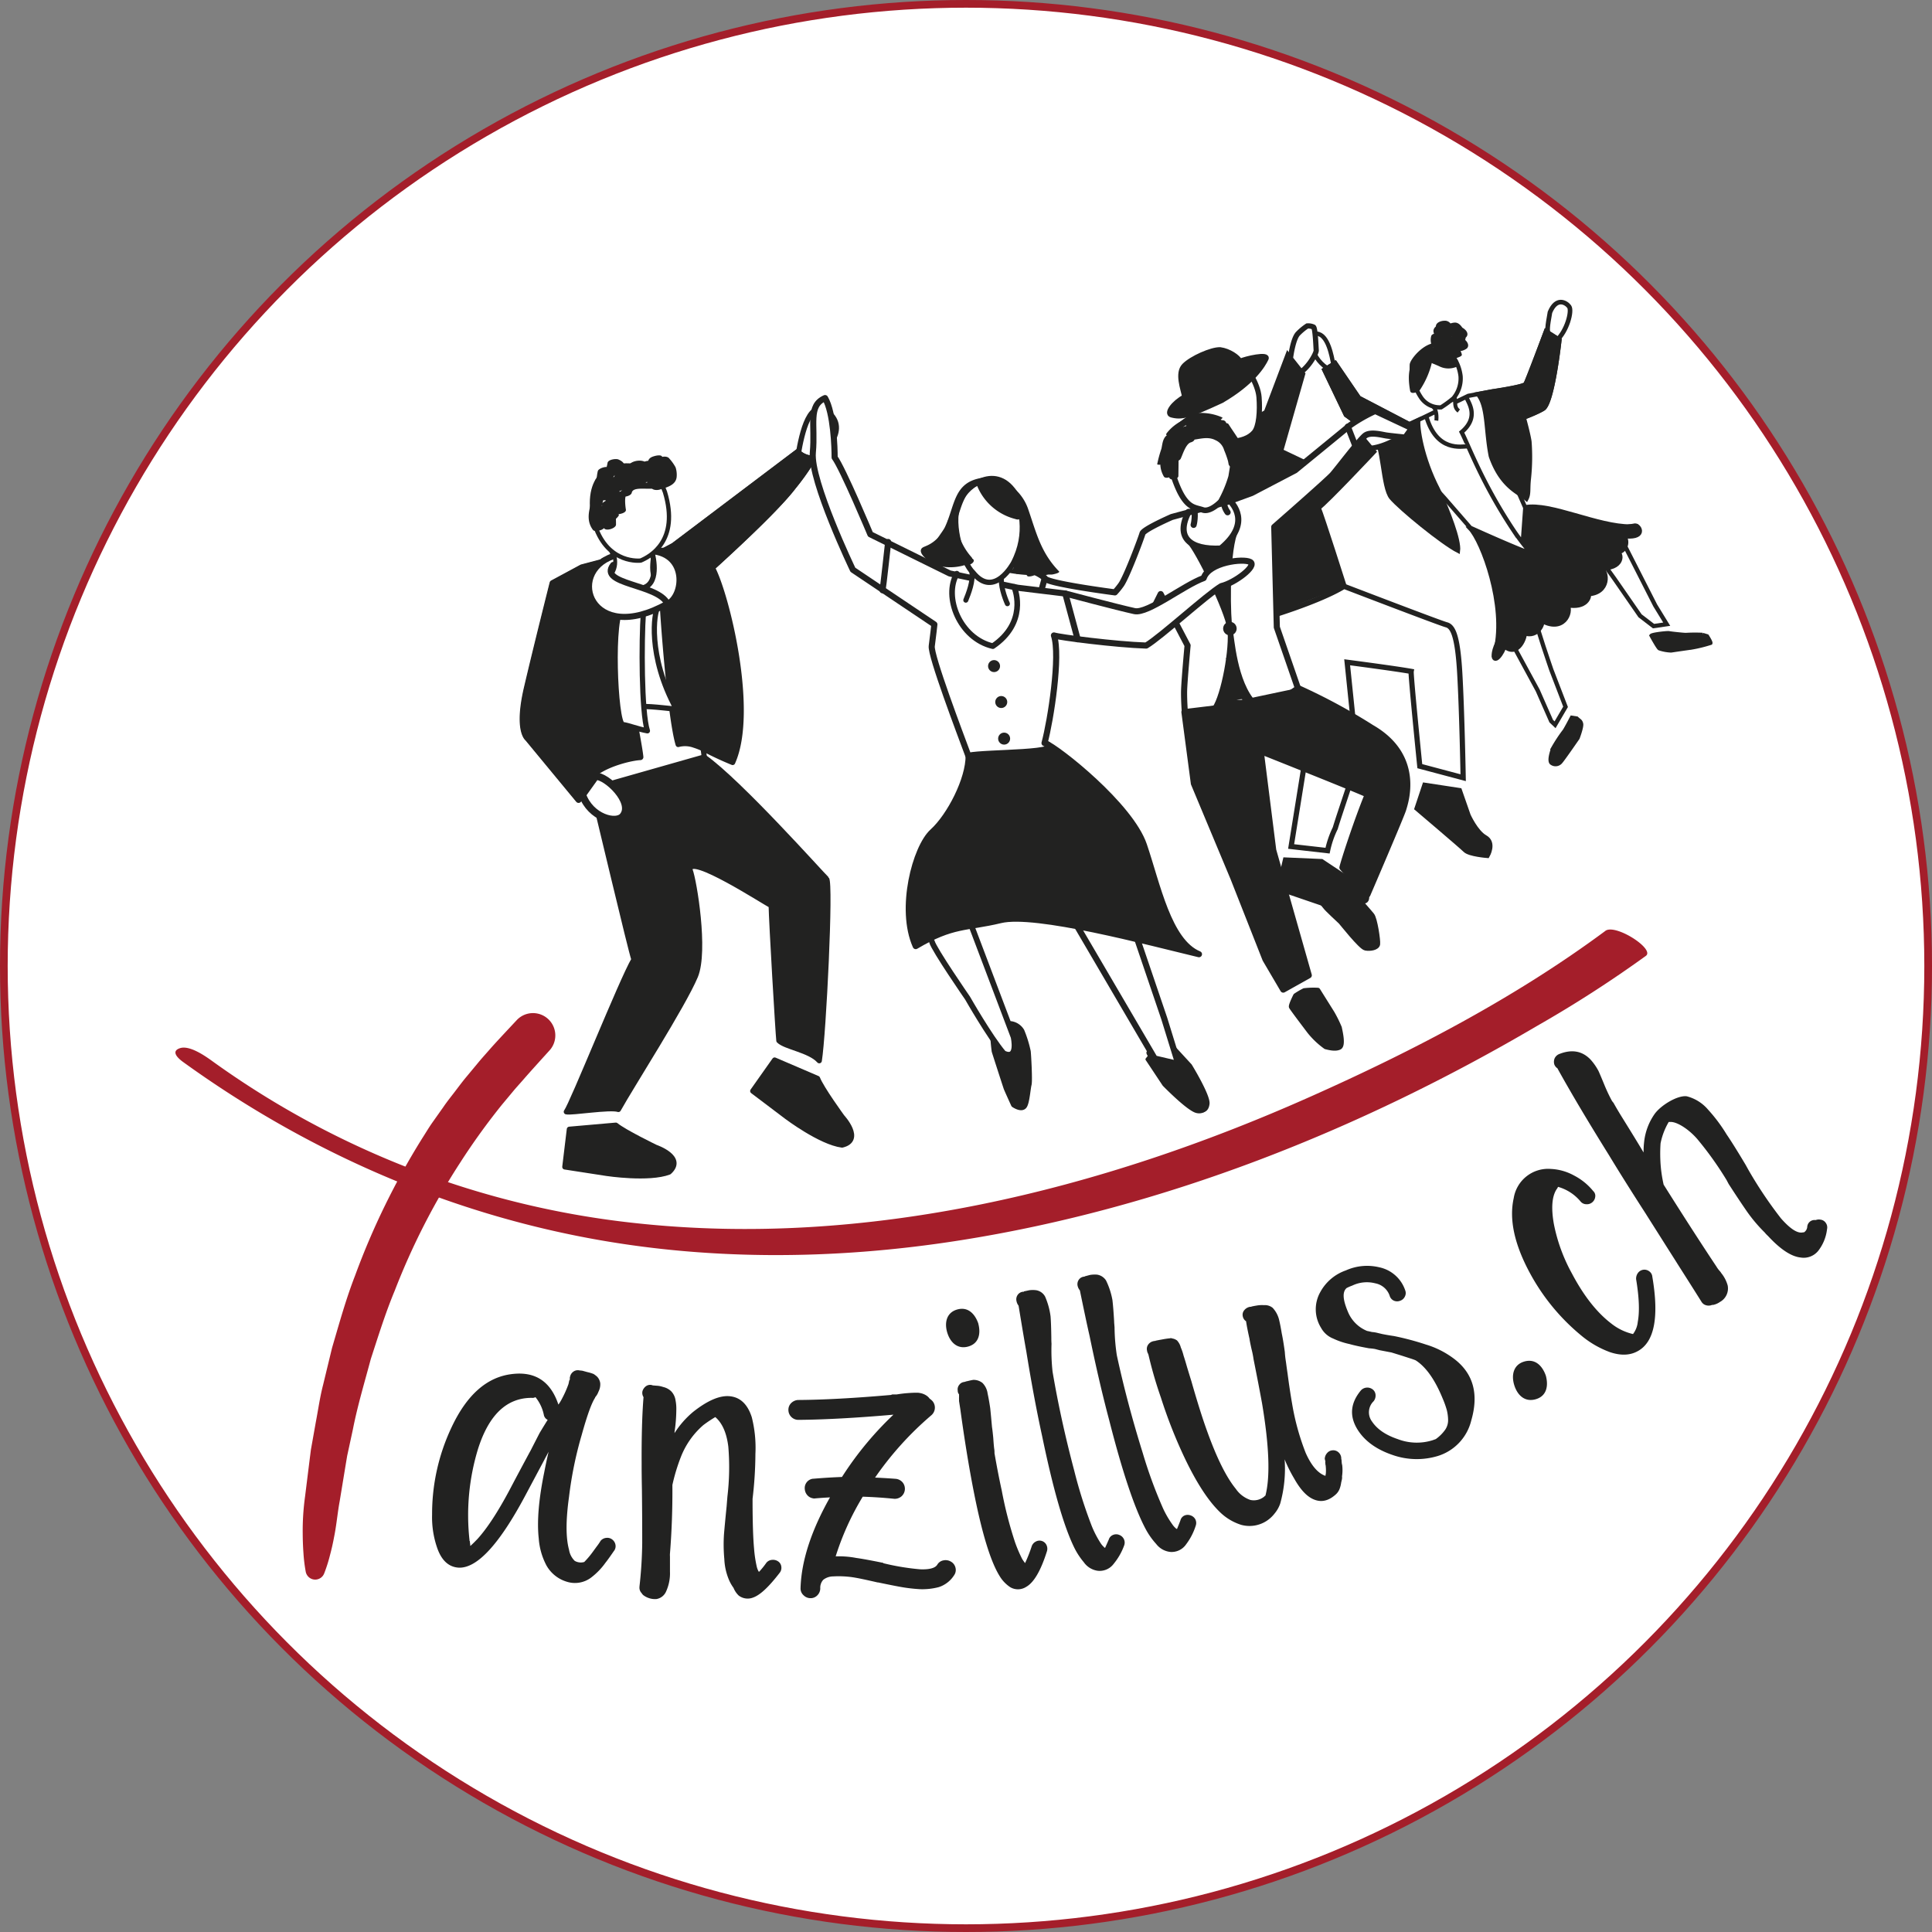 <svg id="Ebene_3" data-name="Ebene 3" xmlns="http://www.w3.org/2000/svg" viewBox="0 0 502.66 502.66"><rect x="0" y="0" width="502.66" height="502.66" fill="#808080" stroke="none"/><defs><style>.cls-1,.cls-10,.cls-13,.cls-17,.cls-18,.cls-2,.cls-23,.cls-24,.cls-26,.cls-28,.cls-31,.cls-32,.cls-33,.cls-6,.cls-8{fill:#fff;}.cls-2{stroke:#a41e2a;stroke-width:2px;}.cls-10,.cls-11,.cls-12,.cls-13,.cls-14,.cls-15,.cls-16,.cls-2,.cls-35,.cls-5,.cls-6,.cls-7,.cls-8,.cls-9{stroke-miterlimit:10;}.cls-3{fill:#a41e2a;}.cls-11,.cls-12,.cls-15,.cls-16,.cls-21,.cls-22,.cls-25,.cls-27,.cls-29,.cls-30,.cls-35,.cls-36,.cls-4,.cls-5,.cls-7,.cls-9{fill:#222221;}.cls-10,.cls-11,.cls-12,.cls-13,.cls-14,.cls-15,.cls-16,.cls-17,.cls-18,.cls-19,.cls-20,.cls-21,.cls-22,.cls-23,.cls-24,.cls-25,.cls-26,.cls-27,.cls-28,.cls-29,.cls-30,.cls-31,.cls-32,.cls-33,.cls-34,.cls-35,.cls-36,.cls-5,.cls-6,.cls-7,.cls-8,.cls-9{stroke:#222221;}.cls-5{stroke-width:0.89px;}.cls-6,.cls-9{stroke-width:1.11px;}.cls-13,.cls-14,.cls-20,.cls-22,.cls-23,.cls-24,.cls-25,.cls-7{stroke-width:1.36px;}.cls-8{stroke-width:1.2px;}.cls-10,.cls-11{stroke-width:1.02px;}.cls-12{stroke-width:0.91px;}.cls-14,.cls-19,.cls-20,.cls-34{fill:none;}.cls-15{stroke-width:1.22px;}.cls-16{stroke-width:1.26px;}.cls-17,.cls-18,.cls-19,.cls-20,.cls-21,.cls-24,.cls-25,.cls-29,.cls-30,.cls-31,.cls-32,.cls-33,.cls-34,.cls-36{stroke-linecap:round;}.cls-17,.cls-18,.cls-19,.cls-20,.cls-21,.cls-22,.cls-23,.cls-24,.cls-25,.cls-26,.cls-27,.cls-28,.cls-29,.cls-30,.cls-31,.cls-32,.cls-33,.cls-34,.cls-36{stroke-linejoin:round;}.cls-17,.cls-19,.cls-21,.cls-27{stroke-width:1.59px;}.cls-18{stroke-width:1.46px;}.cls-26{stroke-width:1.91px;}.cls-28{stroke-width:1.12px;}.cls-29{stroke-width:0.73px;}.cls-30{stroke-width:1.73px;}.cls-31,.cls-34{stroke-width:1.47px;}.cls-32{stroke-width:1.31px;}.cls-33{stroke-width:1.38px;}.cls-35{stroke-width:0.68px;}.cls-36{stroke-width:1.27px;}</style></defs><title>tanzillus-logo-rot</title><rect class="cls-1" x="375.59" y="109.32" width="17.47" height="21.63"/><rect class="cls-1" x="385.05" y="123.69" width="9.02" height="11.58"/><circle class="cls-2" cx="251.33" cy="251.33" r="250.33"/><path class="cls-3" d="M462,281.08c-23.46,17.4-50.17,31.31-76.77,43.15-54.66,24.36-115.49,39.43-175.56,32.9a230,230,0,0,1-110.34-42.3c-1.84-1.32-5.75-4-8.17-3.23s-.74,2.51.77,3.6c30.58,22.09,65.23,37.77,102.26,45.2C227,367,261,366.82,294,361.62c53.06-8.35,104.11-28.71,150.29-55.85a313.12,313.12,0,0,0,28.23-18.18c2.41-1.78-7.95-8.43-10.55-6.5Z" transform="translate(-44.3 -38.9)"/><path class="cls-3" d="M187.4,312.05c-2.21,2.45-4.35,4.79-6.42,7.14-1,1.18-2.09,2.34-3.09,3.53l-3,3.6A173.72,173.72,0,0,0,164,341.43a181.1,181.1,0,0,0-17,33.27c-2.41,5.78-4.27,11.79-6.22,17.76-1.62,6.07-3.44,12.1-4.66,18.3l-1,4.63-.5,2.31-.39,2.34-1.54,9.37c-.58,3.11-.83,6.27-1.47,9.4-.29,1.57-.64,3.13-1.06,4.69a40.34,40.34,0,0,1-1.48,4.68l-.05.12a2.5,2.5,0,0,1-3.24,1.4,2.54,2.54,0,0,1-1.54-1.84,40.79,40.79,0,0,1-.6-4.92c-.12-1.64-.18-3.28-.19-4.92a65.16,65.16,0,0,1,.61-9.77l1.21-9.73.31-2.44.43-2.41.86-4.84c.62-3.22,1.06-6.47,1.89-9.65l2.32-9.59c1.86-6.31,3.6-12.67,6-18.83a192.92,192.92,0,0,1,17.43-35.65c.9-1.39,1.74-2.83,2.7-4.19l2.88-4.07c.94-1.38,2-2.69,3-4s2-2.66,3.07-3.93l3.18-3.83c1.07-1.27,2.18-2.48,3.26-3.73,2.21-2.45,4.45-4.81,6.59-7.11h0a5.81,5.81,0,0,1,8.57,7.84Z" transform="translate(-44.3 -38.9)"/><path class="cls-4" d="M192.62,397.08a2.12,2.12,0,0,1,.91-1.35,2,2,0,0,1,1.6-.27h.1l.59.07,1.27.35a10.47,10.47,0,0,1,1.65.5,7.14,7.14,0,0,1,.93.71,3.06,3.06,0,0,1,.8,1.71A4.15,4.15,0,0,1,200,401a4.25,4.25,0,0,1-.76,1.32.65.65,0,0,0-.14.29q-1.35,2.06-3.44,9.57a98.64,98.64,0,0,0-3.31,16.13c-.85,6.08-.86,10.67,0,13.8a5.17,5.17,0,0,0,1.48,2.89,3.16,3.16,0,0,0,2.48.29,22.46,22.46,0,0,0,2.1-2.47l1.08-1.48a17.3,17.3,0,0,0,1.1-1.59,2.19,2.19,0,0,1,1.45-.73,2.08,2.08,0,0,1,1.56.43,2.21,2.21,0,0,1,.84,1.41,2,2,0,0,1-.44,1.61l-1,1.44q-.9,1.26-1.14,1.53a17.79,17.79,0,0,1-3.89,4,7,7,0,0,1-6.16,1,9.06,9.06,0,0,1-5.34-4.25,17.69,17.69,0,0,1-2-7q-.74-6.63,1.43-17.26c.33-1.7.7-3.47,1.13-5.31-.18.32-.35.67-.53,1-.08.13-.3.54-.65,1.23l-5,9.38q-10,18.68-17.09,18.54c-2.55-.1-4.42-1.7-5.59-4.79a24.22,24.22,0,0,1-1.45-9,52.65,52.65,0,0,1,5-22.59q6-12.89,15.86-14,9-1.07,12,7.95a10.29,10.29,0,0,0,.87-1.41,28,28,0,0,0,1.78-4,2.68,2.68,0,0,1,.11-.49c0-.19.09-.36.11-.49l.11-.09v-.3A.93.93,0,0,1,192.62,397.08Zm-9.93,5.51q-9.85-.06-14.07,13.45a59,59,0,0,0-2.17,23.52v.2l.09.11a7.35,7.35,0,0,0,.1.82v.1a.42.42,0,0,0,.06.31q.8-.72,1.83-1.8,3.81-4.19,8.48-13,1.69-3.23,5.05-9.48c.25-.43.47-.85.65-1.23l1.95-3.8q.89-1.5,2.13-3.48a1.79,1.79,0,0,1-1-1.32,10.67,10.67,0,0,0-2.18-4.59A1.48,1.48,0,0,1,182.69,402.59Z" transform="translate(-44.3 -38.9)"/><path class="cls-4" d="M214.15,399.35l1,.08a6,6,0,0,1,1.68.33,4.44,4.44,0,0,1,2.11,1.13,4.27,4.27,0,0,1,1.12,2.35,11.24,11.24,0,0,1,.2,2.52,40.05,40.05,0,0,1-.46,5.69v.3a23.74,23.74,0,0,1,4.86-5.53q5.67-4.47,9.56-4.05c2.72.29,4.61,2.12,5.68,5.47a32.41,32.41,0,0,1,.94,9.51,101.49,101.49,0,0,1-.74,11.69v.4c0,5.68.14,9.88.39,12.57a32.06,32.06,0,0,0,.72,4.78,4.77,4.77,0,0,0,.51,1.24h.09a21.56,21.56,0,0,0,1.9-2.36,2.11,2.11,0,0,1,1.46-.73,2.36,2.36,0,0,1,1.63.43,1.91,1.91,0,0,1,.79,1.42,2.07,2.07,0,0,1-.48,1.57c-2.77,3.59-5,5.71-6.84,6.37a3.84,3.84,0,0,1-3.77-.5,5.58,5.58,0,0,1-1.35-2,10.41,10.41,0,0,1-1.06-1.79,15.54,15.54,0,0,1-1.34-5.73,40.67,40.67,0,0,1-.08-6.53c.13-1.53.35-3.92.68-7.17.09-1.13.16-2,.21-2.59a64.22,64.22,0,0,0,.23-12.93q-.66-5.37-3.39-7.7a35.13,35.13,0,0,0-3.08,2.06,21,21,0,0,0-5.89,8.36,48.41,48.41,0,0,0-2.19,7.25q.07,9.14-.63,17.81a5.47,5.47,0,0,0,0,.81q0,.4,0,.81l0,.7v2.41a11.36,11.36,0,0,1-1,5.14,3.31,3.31,0,0,1-2.57,2,5.06,5.06,0,0,1-3.34-1,1.8,1.8,0,0,1-.45-.54,2,2,0,0,1-.57-1.65v-.1a112.17,112.17,0,0,0,.71-11.29c0-2.6,0-7.26-.08-14q-.08-4.12-.07-6.63-.06-10.55.49-17.33a2.06,2.06,0,0,1-.28-1.53,2.47,2.47,0,0,1,1-1.37A1.85,1.85,0,0,1,214.15,399.35Z" transform="translate(-44.3 -38.9)"/><path class="cls-5" d="M251.89,403.59q9.93-.06,24.33-1.32l.29-.12.64,0h.45c.84-.14,1.63-.24,2.36-.31,1.18-.1,2.13-.15,2.87-.14a4.5,4.5,0,0,1,1.36.22,3.78,3.78,0,0,1,1,.51,2.55,2.55,0,0,1,.66.69,3.49,3.49,0,0,1,.75.63,2.18,2.18,0,0,1-.24,3,84.27,84.27,0,0,0-15.21,17c2.12.08,4.19.2,6.19.35a2.24,2.24,0,0,1,1.46.77,2.18,2.18,0,0,1-.24,3,2.24,2.24,0,0,1-1.54.54c-2.81-.29-5.64-.47-8.5-.56a71,71,0,0,0-7.41,16.45,23.75,23.75,0,0,1,5.89.38c1.48.2,3.7.61,6.67,1.21,0,.06,0,.09.1.09a62.83,62.83,0,0,0,9.92,1.66c2.6.1,4.21-.37,4.85-1.42a1.88,1.88,0,0,1,1.31-.91,2.21,2.21,0,0,1,1.61.26,2,2,0,0,1,1,1.31,1.91,1.91,0,0,1-.3,1.62,7,7,0,0,1-3.73,2.9,16.32,16.32,0,0,1-4.82.52,41.72,41.72,0,0,1-5.23-.64q-1.81-.33-5.56-1.11h-.13c-2.91-.67-5-1.12-6.37-1.33a26,26,0,0,0-5.29-.24,4.65,4.65,0,0,0-2.84,1,3.5,3.5,0,0,0-.92,2.6,2.15,2.15,0,0,1-.58,1.4,2,2,0,0,1-1.33.66h-.3a2.1,2.1,0,0,1-1.37-.62,1.92,1.92,0,0,1-.66-1.33V452q.36-10.75,8-24c-1.58.07-3.13.17-4.64.3a2,2,0,0,1-1.54-.51,2.21,2.21,0,0,1-.72-1.48,2,2,0,0,1,1.73-2.24H256c2.5-.21,5-.37,7.61-.46A85.75,85.75,0,0,1,278,406.41c0-.07,0-.11.09-.11l-1.47.23q-14.49,1.26-24.62,1.34a2.14,2.14,0,0,1-2.13-2.1,2,2,0,0,1,.57-1.49A2.33,2.33,0,0,1,251.89,403.59Z" transform="translate(-44.3 -38.9)"/><path class="cls-4" d="M295.14,398.46a5.16,5.16,0,0,0,.67-.2h.09c.64-.16,1.18-.28,1.63-.35a3.69,3.69,0,0,1,2.41.82,4.86,4.86,0,0,1,1.32,2.77c.2.9.43,2.15.67,3.76.13,1.24.28,2.87.46,4.89q.14.87.33,2.82.16,2.36.27,3a5.59,5.59,0,0,1,.05,1q.9,5.22,1.89,9.72a103.89,103.89,0,0,0,3.45,13.44,35.83,35.83,0,0,0,1.86,4.37,13.15,13.15,0,0,0,.76,1.08,37.44,37.44,0,0,0,1.71-4.33,2.13,2.13,0,0,1,1.05-1.25,2,2,0,0,1,2.82.9,2.24,2.24,0,0,1,.1,1.63q-2.4,7.59-5.42,9.25a3.93,3.93,0,0,1-4.15.05,9.06,9.06,0,0,1-2.72-2.86q-3.56-5.7-6.79-22.24-1.83-9.33-3.46-21.27c-.07-.45-.15-.94-.23-1.46l-.09-.57v-.59a2.54,2.54,0,0,1,0-.39,2.54,2.54,0,0,0,0-.39v-.39a1.36,1.36,0,0,1-.34-.94,1.89,1.89,0,0,1,.41-1.55A1.83,1.83,0,0,1,295.14,398.46Z" transform="translate(-44.3 -38.9)"/><path class="cls-4" d="M308.76,377.38a2,2,0,0,1,.32-1.59,1.91,1.91,0,0,1,1.39-.81h.19l.08-.12h.09l1.26-.27a7,7,0,0,1,1.83,0,3.25,3.25,0,0,1,2.28,1.63,18.85,18.85,0,0,1,1.43,5.16c.11,1.4.17,3.24.2,5.53,0,.4,0,.94.05,1.61a51.45,51.45,0,0,0,.27,7.24q2.1,12.42,5.63,25.73a120.81,120.81,0,0,0,4.59,14.5,26.63,26.63,0,0,0,2.27,4.37,4.75,4.75,0,0,0,.84,1l.14.17a.32.32,0,0,0,.21.06c.27-.6.59-1.31.95-2.14a1.89,1.89,0,0,1,1.11-1.2,2.07,2.07,0,0,1,1.62,0,2.16,2.16,0,0,1,1.2,1.1,2.08,2.08,0,0,1,.06,1.66,16.13,16.13,0,0,1-2.71,4.75,4.55,4.55,0,0,1-4.16,1.82,5.34,5.34,0,0,1-3.63-2.24,18.72,18.72,0,0,1-2.62-4.09q-4-8.36-8.19-28.61-2.16-9.87-4.15-22.2-.54-2.93-2-11.83A2.8,2.8,0,0,1,308.76,377.38Z" transform="translate(-44.3 -38.9)"/><path class="cls-4" d="M324.69,373.53a2,2,0,0,1,.24-1.6,1.88,1.88,0,0,1,1.36-.87h.19l.07-.12h.1l1.24-.33a7.47,7.47,0,0,1,1.83-.08,3.34,3.34,0,0,1,2.35,1.53,19.46,19.46,0,0,1,1.66,5.09c.16,1.39.31,3.24.44,5.52,0,.4.07.94.11,1.61a51.31,51.31,0,0,0,.59,7.22q2.65,12.3,6.75,25.45a119.15,119.15,0,0,0,5.23,14.29,25.07,25.07,0,0,0,2.46,4.26,4.93,4.93,0,0,0,.88,1l.15.16a.31.31,0,0,0,.21,0c.25-.61.54-1.33.86-2.17a1.9,1.9,0,0,1,1-1.26,2.12,2.12,0,0,1,1.62-.07,2.15,2.15,0,0,1,1.25,1,2.09,2.09,0,0,1,.13,1.66,15.91,15.91,0,0,1-2.5,4.86,4.57,4.57,0,0,1-4.07,2,5.33,5.33,0,0,1-3.73-2.08,19.17,19.17,0,0,1-2.8-4q-4.32-8.17-9.43-28.23-2.6-9.75-5.12-22-.68-2.9-2.5-11.73A2.84,2.84,0,0,1,324.69,373.53Z" transform="translate(-44.3 -38.9)"/><path class="cls-4" d="M367.63,381.31a1.79,1.79,0,0,1,.42-1.55,2.46,2.46,0,0,1,1.43-.85.41.41,0,0,1,.22,0l.19-.06.19-.06c.52-.11,1-.19,1.37-.25a8,8,0,0,1,1.76-.07,3.14,3.14,0,0,1,2.22.71,7,7,0,0,1,1.61,2.9c.23.9.48,2.14.74,3.73.25,1.17.52,2.78.8,4.85a24.45,24.45,0,0,0,.29,2.56c.21,1.57.35,2.55.42,3,.4,3.06.8,5.68,1.18,7.85A63.35,63.35,0,0,0,384,416.89c1.48,3.34,3.2,5.33,5.16,6a.91.91,0,0,1,.07-.43,9.55,9.55,0,0,0,0-2,2.35,2.35,0,0,0-.1-.59v-.28a.36.36,0,0,1,0-.32,3.38,3.38,0,0,0-.16-.78,2.34,2.34,0,0,1,.59-1.51,2,2,0,0,1,1.42-.74,2,2,0,0,1,1.52.48,2.16,2.16,0,0,1,.76,1.47,1.62,1.62,0,0,0,.12.69c-.06,0-.06.13,0,.32v.22a3.89,3.89,0,0,0,.13.68,11.13,11.13,0,0,1-.05,2.94,1.57,1.57,0,0,1,0,.53v.1c-.08.38-.15.68-.21.91a7.46,7.46,0,0,1-.34,1.47,3.8,3.8,0,0,1-1.18,1.76q-3.06,2.7-6.29.87-2.32-1.31-4.47-5.18a35.62,35.62,0,0,1-2.44-4.91,33.89,33.89,0,0,1-1.14,11.47,8.11,8.11,0,0,1-1.43,2.57,8.57,8.57,0,0,1-2.16,2,8.18,8.18,0,0,1-6.57,1,13.89,13.89,0,0,1-5.65-3.43q-4.37-4.27-8.84-13.52a125.81,125.81,0,0,1-6.39-16.13,107.52,107.52,0,0,1-3.24-11.14l-.09-.28a2.1,2.1,0,0,1-.29-.84,1.91,1.91,0,0,1,.31-1.57,2.21,2.21,0,0,1,1.38-.88l.18-.06a.28.28,0,0,0,.22,0l.19-.07c.59-.12,1.08-.22,1.47-.28a19.93,19.93,0,0,1,2.19-.33.77.77,0,0,1,.52,0,2.46,2.46,0,0,0,.45.11,3.27,3.27,0,0,1,.88.43,4.2,4.2,0,0,1,1,1.84,13.72,13.72,0,0,1,.73,2.16c.23.69.53,1.67.89,2.94l.55,1.8c.31,1,.49,1.61.56,1.8q2.22,7.81,4,12.76,3.82,10.72,7.57,15.31a7.56,7.56,0,0,0,3.8,2.9,4.26,4.26,0,0,0,3.66-.92.35.35,0,0,1,.25-.19q1.92-7.34-.87-24-.84-4.63-2.21-11.48a23.75,23.75,0,0,0-.54-2.69c-.32-1.45-.49-2.33-.51-2.6-.42-1.88-.72-3.38-.89-4.51v-.09A2,2,0,0,1,367.63,381.31Z" transform="translate(-44.3 -38.9)"/><path class="cls-4" d="M405.85,376a4.92,4.92,0,0,0-3.73-3.21,8.76,8.76,0,0,0-6,.59,11.89,11.89,0,0,0-1.47.64c-1.13,1-1,3,.34,6.16a9.09,9.09,0,0,0,5,5c.38.07.8.17,1.27.28a8.52,8.52,0,0,1,1.59.27L404,386c1.15.22,2.14.39,3,.51a71.43,71.43,0,0,1,8.27,2.2,23.18,23.18,0,0,1,7.32,3.7q7.51,5.67,4.5,16.05a12.85,12.85,0,0,1-8.66,9.24,18.93,18.93,0,0,1-11.81-.25q-6.19-2.1-9-6.42-3.45-5.34.77-10.4a2.27,2.27,0,0,1,3.07-.22,1.94,1.94,0,0,1,.73,1.44,2.35,2.35,0,0,1-.52,1.63,4,4,0,0,0-.41,5.26q2,3,6.69,4.58a13.8,13.8,0,0,0,9.06.3l.84-.3a10.22,10.22,0,0,0,2.46-2.45,4.36,4.36,0,0,0,.75-2.62,11.43,11.43,0,0,0-.35-2.54,25,25,0,0,0-1.08-3q-3-7.31-7-9.88c-.18-.08-.56-.23-1.17-.43l-2.48-.8-2.52-.78a2,2,0,0,0-.35-.08l-2.87-.55-1.18-.31a13.37,13.37,0,0,0-1.55-.18q-3.31-.6-5.1-1.11a19.33,19.33,0,0,1-4.25-1.43,6.18,6.18,0,0,1-3.15-2.79,9.12,9.12,0,0,1-.21-9.29,12.08,12.08,0,0,1,6.66-5.65,13.48,13.48,0,0,1,8.65-.82,9.08,9.08,0,0,1,6.79,6,1.94,1.94,0,0,1-.09,1.63,2.08,2.08,0,0,1-1.21,1.08,2.14,2.14,0,0,1-1.61,0A2,2,0,0,1,405.85,376Z" transform="translate(-44.3 -38.9)"/><path class="cls-4" d="M449.26,348.36c-1.19,1.89-1.41,4.88-.68,9a44.19,44.19,0,0,0,4.68,12.84q4.58,8.69,10.19,13a14.29,14.29,0,0,0,5.72,2.79,6.22,6.22,0,0,0,1.24-3.17q.75-4-.43-11.08a2.49,2.49,0,0,1,.42-1.57,2.08,2.08,0,0,1,3-.5,1.89,1.89,0,0,1,.79,1.37q2.71,15.88-3.8,19.4-3,1.67-7.21.26a25.19,25.19,0,0,1-7.55-4.39A54.55,54.55,0,0,1,442.28,370q-6-11.16-4.14-19.41a9.06,9.06,0,0,1,9.67-7.56,13.74,13.74,0,0,1,6,1.7,15.7,15.7,0,0,1,5,4.05,1.68,1.68,0,0,1,.53,1.51,2.18,2.18,0,0,1-2.36,1.92,1.94,1.94,0,0,1-1.46-.72,11.8,11.8,0,0,0-5.86-3.8A2.55,2.55,0,0,1,449.26,348.36Z" transform="translate(-44.3 -38.9)"/><path class="cls-4" d="M450.06,313.1q4.8-1.86,8,1.41a14.43,14.43,0,0,1,2.14,3.05c.3.67.8,1.84,1.49,3.52a42.94,42.94,0,0,0,1.87,4,3.23,3.23,0,0,0,.53.74c.45.82,1.09,1.92,1.92,3.28q4.13,6.64,5.91,9.65a22.21,22.21,0,0,1,.15-2.82,15.54,15.54,0,0,1,2.75-7.24c1.69-2.31,6-4.88,8.34-4.56a10.77,10.77,0,0,1,5.53,3.46,41.32,41.32,0,0,1,4.84,6.47q1.71,2.49,4.94,7.9l.68,1.23a107.85,107.85,0,0,0,8.5,12.68q3.71,4.23,5.79,3.65a.35.35,0,0,0,.31-.06,1.87,1.87,0,0,0,.75-1.33,1.89,1.89,0,0,1,2-1.81l.23,0a2.37,2.37,0,0,1,1.21-.1,1.92,1.92,0,0,1,1.38.84,2,2,0,0,1,.33,1.64,11.22,11.22,0,0,1-2.27,5.61,4.86,4.86,0,0,1-4.63,1.76q-3.64-.39-8.47-5.61a8,8,0,0,1-.85-.9,39.92,39.92,0,0,1-4.61-5.45c-1.15-1.66-2.72-4-4.73-7.11-.1-.17-.27-.49-.53-1a87.21,87.21,0,0,0-7.66-10.74c-2.32-2.68-5.45-4.61-7.12-4.45h-.32a17.82,17.82,0,0,0-2.12,5.55,39.59,39.59,0,0,0,.08,6.35,36.51,36.51,0,0,0,.72,4.41q7.68,12.21,13.74,21.32a7.63,7.63,0,0,0,.83,1.13,3,3,0,0,1,.43.57,8.82,8.82,0,0,1,1.66,3.2,4,4,0,0,1-2,4.29,4.77,4.77,0,0,1-1.85.79.31.31,0,0,0-.23,0,2.39,2.39,0,0,1-1.56.07,2,2,0,0,1-1.2-.94q-2.07-3.31-6.33-10c-.06-.12-1.27-2-3.62-5.72s-3.87-6.1-4.58-7.24q-5.55-8.6-9.54-15.19-8.1-13-13.24-22.28l-.14-.27a2.09,2.09,0,0,1-.81-1,2.32,2.32,0,0,1,.11-1.66A2.24,2.24,0,0,1,450.06,313.1Z" transform="translate(-44.3 -38.9)"/><ellipse class="cls-4" cx="294.68" cy="384.42" rx="2.74" ry="4.55" transform="translate(-143.13 63.09) rotate(-16.86)"/><path class="cls-4" d="M295.88,384a7.8,7.8,0,0,1,.31,2.14,14,14,0,0,1-.26,1.44s-.39.94,0,.59c.31.07.3,0,0-.09a1.29,1.29,0,0,1-.44-.25,3.76,3.76,0,0,1-.76-.73,6.34,6.34,0,0,1-1.19-2.27,6.72,6.72,0,0,1-.31-2.14,8.53,8.53,0,0,1,.52-2c-.05.22-.71-.44.09.17a5.82,5.82,0,0,1,.93.86A6.86,6.86,0,0,1,296,384c.23.68,3-.15,2.83-.76-.87-2.5-2.68-4.43-5.48-3.64s-3.37,3.44-2.6,6,2.63,4.34,5.29,3.68c2.94-.73,3.49-3.35,2.79-6C298.53,382.59,295.69,383.36,295.88,384Z" transform="translate(-44.3 -38.9)"/><ellipse class="cls-4" cx="442.26" cy="397.93" rx="2.8" ry="4.65" transform="translate(-140.7 106.47) rotate(-16.86)"/><path class="cls-4" d="M443.48,397.59a7.67,7.67,0,0,1,.32,2.18,14.77,14.77,0,0,1-.26,1.48s-.4.95,0,.6c.31.07.3,0,0-.09a1.48,1.48,0,0,1-.44-.25,4.62,4.62,0,0,1-.78-.75,6.55,6.55,0,0,1-1.22-2.32,7.4,7.4,0,0,1-.32-2.19,10.73,10.73,0,0,1,.53-2c0,.22-.72-.45.09.18a5.53,5.53,0,0,1,1,.87,6.87,6.87,0,0,1,1.21,2.32c.24.69,3.1-.16,2.89-.77-.88-2.56-2.74-4.53-5.59-3.72s-3.44,3.51-2.65,6.11,2.68,4.44,5.4,3.76c3-.74,3.56-3.42,2.84-6.15C446.2,396.11,443.31,396.87,443.48,397.59Z" transform="translate(-44.3 -38.9)"/><polyline class="cls-6" points="422.38 141.28 430.65 157.52 433.64 162.4 430.21 162.9 426.7 160.21 420.05 150.61 412.97 140.75"/><path class="cls-6" d="M443.92,200.49c-.07.84,4,12.69,4,12.69l3.7,9.62-2.73,4.67-1-.95-3.52-8-7.06-13" transform="translate(-44.3 -38.9)"/><path class="cls-7" d="M441.12,171c6.51-1.24,18.87,5.08,27.46,5-6.15,4.91-8.06,11.23-14.76,18.47-12.69,7.69-15.75,9.79-20.25,13.57,2.78-11.53-3.42-28.37-6.74-31.81C431.56,174.46,430.39,179.13,441.12,171Z" transform="translate(-44.3 -38.9)"/><path class="cls-8" d="M449.24,127.51c2.75-2.4,4.13-7.73,3.32-8.83s-3.33-2.54-5,1.48c-.71,4-.75,4.47-.34,6.33" transform="translate(-44.3 -38.9)"/><path class="cls-1" d="M433.86,173l2.18,5.29c.61,1.49,5.22.06,4.68-1.26l-2.18-5.28C437.93,170.3,433.32,171.73,433.86,173Z" transform="translate(-44.3 -38.9)"/><path class="cls-6" d="M391.19,133.59c-.41-1.84-1.3-7.67-4.33-7.89-2.1.71-1.76,5.86,2.62,8.91" transform="translate(-44.3 -38.9)"/><path class="cls-6" d="M425.88,142.28c.13,1,3.61,4.91-1.3,9.05,1.82,3.52,5.42,13.46,13.63,25.75a62.94,62.94,0,0,0,4.53,5.88c-4.15-1.41-15.91-6.75-15.91-6.75l-6.73-7.74-7.64-8.41-18-13.19-5.63-11.76,2.85-1.79,6.2,9.07L411,149.24l3.79-1.77,11.53-5.58,6.25-1.15s8.15-1.16,8.63-1.92,5.32-13.72,5.32-13.72l3.52,2.24s-1.75,16.18-4.17,17.88c-1.79,1.33-12.15,4.9-12.15,4.9l2.47,9.56L441.14,171l-.67,9.34" transform="translate(-44.3 -38.9)"/><path class="cls-9" d="M432.18,157.59c2.06,5.94,5.16,8.31,7.39,9.77.75.52,1.4.91,1.87,1.31.7-1.33.33-2.56.64-5.25a53.19,53.19,0,0,0,.15-9.61c-.28-2-1.48-6.29-1.48-6.29a33.2,33.2,0,0,0,5.12-2.32c2.41-1.7,4.16-17.87,4.16-17.87l-3.51-2.25s-4.85,13-5.32,13.72-8.64,1.91-8.64,1.91l-3.77.71C431.47,144.59,430.82,150.83,432.18,157.59Z" transform="translate(-44.3 -38.9)"/><path class="cls-10" d="M418,148.32s.32-2.33-.7-3.5l5.54-2.13c.1,1.49-.06,2.34,1,3.14" transform="translate(-44.3 -38.9)"/><path class="cls-6" d="M422.45,142.52a8,8,0,0,0,1.86-5.73,11.34,11.34,0,0,0-3.77-7.18c-3.69-3.27-8.71,2.72-8.92,4.16a14.21,14.21,0,0,0,2.43,8.6,5.83,5.83,0,0,0,5.18,2.51A28.6,28.6,0,0,0,422.45,142.52Z" transform="translate(-44.3 -38.9)"/><path class="cls-6" d="M426.32,155c-1.82.06-8.25,1.54-10.93-7.79" transform="translate(-44.3 -38.9)"/><path class="cls-4" d="M422.44,133.59c-.63.18-1.69-.61-2.28-.86a2.74,2.74,0,0,1-1.8-1.47l-2.56.81a13.6,13.6,0,0,0,5,2.46l1-1-.31.08,1.2-.07c-2-.37-4.73-1.29-5.8-3.21-.39-.7-2.89.24-2.63.71a6.27,6.27,0,0,0,3.27,2.62c1.46.62,2.94,1.23,4.52.81.22-.06,1.81-.74.95-1a12.73,12.73,0,0,1-4.73-2.31c-.4-.35-2.82.19-2.55.82.59,1.35,1.79,1.64,3,2.2a5.33,5.33,0,0,0,3.92.37c.25-.07,1.34-.39,1.19-.82s-1.18-.2-1.44-.12Z" transform="translate(-44.3 -38.9)"/><path class="cls-4" d="M414.35,132.46a21,21,0,0,1-3.12,7.59l2.56-.27c-.4-2.18-.81-5.55.74-7.4.69-.83,2.52-2,3.65-1.58s2.08,2,2.83,2.74l2-1.33-6.11-2-.21,1.48,1.43.12,1.18-1.52c-1.45,0-4.69-.51-5.75.87-.4.52-.26,1-.2,1.59a8,8,0,0,1-.66,4.3c-.56,1.25,2.07,1.06,2.48.16a9.26,9.26,0,0,0,.88-3c.06-.73-.35-2.18-.1-2.78l-1,.69A19.89,19.89,0,0,1,419,132c.53,0,2.25-1,1.19-1.52a5.44,5.44,0,0,0-4.6,0c-.68.27-1.17,1.14-.24,1.43l6.11,2c.53.17,2.84-.5,2-1.33-1.19-1.18-2.46-3-4.16-3.41s-3.59.45-5,1.25c-3.71,2.1-3.81,6.38-3.11,10.18.2,1.08,2.21.25,2.56-.27a22.12,22.12,0,0,0,3.29-8c.22-1.13-2.45-.74-2.65.28Z" transform="translate(-44.3 -38.9)"/><path class="cls-4" d="M419.25,127.84a3.38,3.38,0,0,1-.07-1.94l-1.87.76c-.51,0,0,.2.2.42s.77.67,1.14,1c.68.62,1.34,1.25,2,1.89.41.4,2.58-.16,2.56-.8a13.37,13.37,0,0,0-.25-2.27c-.11-.55-2.71,0-2.63.71h0l2.27-.61c-.83-.33-.7-1.42-.4-2l-2.54.68.21.52,2.56-.81a2,2,0,0,1-.69-1.42l-2.56.81c.27.16,1.44.8,1,1.35l1.18-.65c-.24.06-1.21-.73-1.38-.88l-2.29,1a1.36,1.36,0,0,1,.95.63c.34.4,2.71-.23,2.55-.8a1.36,1.36,0,0,1,.23-1.5l-2.51.45a1.45,1.45,0,0,1-.29,1.63l1.08-.51-.39.11,1.19-.1a1,1,0,0,1-.63-1.27,1.07,1.07,0,0,1,.26-.4l-1.08.51.35-.08-1.19.1c.3.1.61,1,1,.87l2-.27c-.19-.14-1.19-1.67-.79-1.9l-2.09.47c.74.2,1.14,1.09,1.48,1.71s2.68,0,2.63-.71c0-.13-.14-.5,0-.61l-2.27.61a2.09,2.09,0,0,1,1.15,1.64l2.56-.81c-.2-.13-1.22-.84-.72-1.19l-1.86.5a1.09,1.09,0,0,1,.45,1l2.15-.78c-.16,0-.74-1.31-.93-1.23l-2,.27c.54.35,2.2,1.87,1.75,2.53l2.15-.77a1.92,1.92,0,0,1-1.73-1.56l-.3.39.31-.21-1.87.5c1,.06,2.33,2.15,3.25,1.38l-1.76.63c.35,0-.39,1.79-.16,1.54l1.08-.52-.29.07,1.2-.1-.1-.35-2,.64c.8.06.7,1.11,1.11,1.34.09.6.58.53,1.48-.19a2.22,2.22,0,0,1-.51-1L422,129c.24.32.46.83,0,1.09l1.58-.5.08-.18-2.55.8a.55.55,0,0,1,.37.7L423,130h.69a.82.82,0,0,1-.44-.7l-2.56.8A2.44,2.44,0,0,1,422,131.9l.56-.53-.24.1,2-.27a3.79,3.79,0,0,1-.68-.58c-.54-.46-2.89.55-2.48.9,1,.86,1.7.75,2.92.21.19-.09.57-.27.56-.54a2.78,2.78,0,0,0-1.44-2c-.4-.26-2.72.13-2.55.8.25,1,1,1,1.9.89.34,0,1.55-.31,1.55-.84a.85.85,0,0,0-.52-.9c-.45-.27-2.62.08-2.56.8.11,1.39,5.14.23,3.59-1.82-.38-.49-2.83.1-2.63.71.28.88.68,1.41,1.65,1.45a3.63,3.63,0,0,0,2.33-.74c.59-.62.28-1.41-.25-2a2.3,2.3,0,0,0-2.44-.53c-.48.13-1.69.54-1.48,1.24s1.43.47,1.91.36c.8-.19,1.64-.5,1.84-1.39a1.21,1.21,0,0,0-.71-1.55,1.06,1.06,0,0,0-.43-.08,3.19,3.19,0,0,0-2.19.66c-.64.67-.18,1.18.67,1.29,1.43.18,4.14-.82,2.89-2.55-1-1.3-3.76-2.15-5-.61-.52.65.14,1.31.74,1.72a3.1,3.1,0,0,0,2.83.36c1-.32,1.43-.8.81-1.75s-1.31-2-2.49-1.87c-.71.06-1.93.4-2,1.23a1.79,1.79,0,0,0,1.63,1.78c.54,0,1.9-.15,2.15-.77,1.13-2.83-6.64-1.35-2.95,1,.4.26,2.73-.13,2.56-.8a2.22,2.22,0,0,0-2.47-1.94h0c-1.18.19-1.75.59-1.67,1.72l2.63-.71c-.55-1-1.18-2.1-2.46-2-.81,0-2.07.42-2.19,1.32-.44,3.13,4.21,2.31,3.62.51-.65-2-4.66-.82-4.23,1.15.26,1.24,1.56,1.17,2.53.91,1.45-.39,2.15-1.15,1.82-2.71-.14-.63-2.28.15-2.51.45a1.93,1.93,0,0,0-.48,2l2.56-.8a2.21,2.21,0,0,0-1.26-.76c-.39-.1-2.85.53-2.32,1a4.31,4.31,0,0,0,4.26.76c1.65-.57,1.26-1.56-.12-2.38-.43-.26-2.66.09-2.56.8a2.73,2.73,0,0,0,.85,1.62c.38.38,2.62-.17,2.55-.81,0-.46,0-.38-.36-.71s-2.29.18-2.54.68a1.76,1.76,0,0,0,.52,2.42,1.91,1.91,0,0,0,.32.16,2.87,2.87,0,0,0,2.27-.61c.22-.18.28-.26.25-.54l-2.63.71a15.63,15.63,0,0,1,.25,2.26l2.55-.8c-1.14-1.13-2.92-3.63-4.67-3.49-.46,0-1.65.23-1.87.77a3.85,3.85,0,0,0,0,2.18c.13.57,2.77-.06,2.64-.7Z" transform="translate(-44.3 -38.9)"/><path class="cls-11" d="M388.8,135.11l5.64,11.76,7.2,5.28c2.57,1.87,2.29,13.51,4.61,16.27s13.19,11.68,17.43,13.85c.39-2.83-2.72-10.61-4.78-15.13l-.41-.89c-4.29-8.24-5.4-16.17-5.13-18.12L411,149.24l-13.14-6.84-6.16-9.08Z" transform="translate(-44.3 -38.9)"/><path class="cls-12" d="M454.56,225.75c.73.7,1,.64,1.2,1.45s-.92,3.73-.92,3.73-3.85,5.58-4.45,6.23a1.77,1.77,0,0,1-2.39.33c-1-.56.35-4,.35-4a40,40,0,0,1,2.79-4.26c.28-.22,2.07-3.69,2.07-3.69Z" transform="translate(-44.3 -38.9)"/><path class="cls-12" d="M473.89,204.26s1.8,3.32,2.15,3.42a11,11,0,0,0,3.06.55c.74-.12,5.44-.79,5.44-.79a36.93,36.93,0,0,0,4.85-1.2c.14-.27-.91-1.88-.91-1.88l-1.25-.38A39.7,39.7,0,0,0,483,204c-.36.05-4.15-.36-4.48-.45S474.18,203.87,473.89,204.26Z" transform="translate(-44.3 -38.9)"/><path class="cls-13" d="M397.18,151.89s4.78-3,5.06-3.09,4.46-.59,4.46-.59,1.76.37,2,1,.92,2.06.26,3a6.28,6.28,0,0,1-2.6,1.63s-4.21,2.21-7.52,1.67" transform="translate(-44.3 -38.9)"/><path class="cls-13" d="M380.08,131.88s.62-4.83,1.92-6.17a14.29,14.29,0,0,1,2.41-2,3.26,3.26,0,0,1,1.63.28c.49.35.64,5.25.71,6.05s-2.52,5.67-5.8,6.57" transform="translate(-44.3 -38.9)"/><polyline class="cls-7" points="333.15 117.44 338.91 97.29 335.08 92.44 329.48 107.27 312.51 117.13"/><path class="cls-7" d="M394,191.45s-5.76-18.12-6.74-20.46c2-1.37,14.41-14.58,14.41-14.58l-4.74-5.68c-2.71,2.46-10.6,9.79-10.6,9.79L377,156.08,370.81,154l-7.61.1-6.39,2-4,4.72-.39,5.31,9.14,17.66,11.38,16" transform="translate(-44.3 -38.9)"/><path class="cls-13" d="M394,191.45s25,9.59,26.61,10,2.9,2.56,3.48,12.54.89,27.25.89,27.25l-11.28-3s-2.41-23.81-2.25-24.66c-4.28-.76-16.65-2.37-16.65-2.37s2.38,23.13,2.55,24.66-4.22,13.72-5.65,18.51a24.59,24.59,0,0,0-2,5.84l-9.48-1.08,3.86-24-9-25.88L373,199.74S387.14,195.64,394,191.45Z" transform="translate(-44.3 -38.9)"/><path class="cls-13" d="M358.1,152.43c-2.23-1.15-4.12-5.94-3.81-10.07s4.24-7.62,6.53-8.3,5.31-1.18,6.5-.57,4.27,5.15,4.55,8.75,0,7.67-1.28,9.16C368,154.43,361.69,154.26,358.1,152.43Z" transform="translate(-44.3 -38.9)"/><polyline class="cls-14" points="342.94 132.1 337.65 132.9 328.8 128.03"/><path class="cls-7" d="M424,244.59l-9-1.37-2,6s11.53,9.78,12.58,10.83,5.66,1.41,5.66,1.41,1.88-3.26-.57-4.63-4.41-5.76-4.41-5.76Z" transform="translate(-44.3 -38.9)"/><path class="cls-15" d="M388.15,263l5.65,3.76s5.22,1.74,5.42,2.63,1.49,3.75,0,4c-1.2.68-9.38,1.08-9.38,1.08L379.69,271l-2.58-1.73,1.58-6.68Z" transform="translate(-44.3 -38.9)"/><path class="cls-16" d="M373.69,132.31c-.74,1.56-3.42,6.12-11.57,10.85-8.5,3.92-10.32,4.45-13.05,3.72-1.49-.42.54-3.18,3.41-4.73-.37-2.05-2-6.16-.09-8.12s7.17-4.27,9.38-4.17c2.32.31,4.63,1.91,5.16,3C368.28,132.2,374.62,130.75,373.69,132.31Z" transform="translate(-44.3 -38.9)"/><path class="cls-17" d="M382,218l-5.5-15.9L375.83,176S389.7,163.87,391,162.4s7.17-9.24,8.54-10.21,4.3-.17,5.37,0,5,.56,5,.56l1.76-2.43-9.57-4.5a41,41,0,0,0-6.54,3.73c-1.93,1.6-14.3,11.71-14.3,11.71l-11.31,5.91-6.3,2.3-14.48,3.94s-7.33,3.2-7.63,4.3-4,11-5.5,13.24a19.63,19.63,0,0,1-1.67,2.07s-17.23-2.23-18.2-3.6-6.77-3.5-6.77-3.5-8.07-1.34-8,0,2.33,4.74,2.33,4.74,5.2,2.6,5.74,2.66,6.07,3.47,6.07,3.47l10.18,2.56,12,3,6-3.74,2.56-5.14,7,13.36s-.88,9.58-.91,12,.2,5.34.2,5.34l24.78-3Z" transform="translate(-44.3 -38.9)"/><path class="cls-17" d="M363.69,172.18a5.49,5.49,0,0,1-.92-4.32" transform="translate(-44.3 -38.9)"/><path class="cls-17" d="M354.85,175.46c.25-.8.6-3.76-.18-4.64" transform="translate(-44.3 -38.9)"/><path class="cls-18" d="M364.62,162.92a31.72,31.72,0,0,1-2.71,6.48c-.57.59-2.89,2.77-4.66,2.17s-3.32-.46-5.17-3.3-3.14-7.74-3.54-9.24a19.26,19.26,0,0,1,.39-6.81c.35-.65,3.93-4.1,4.6-4.18s3-.4,3.77-.39,3.36.28,3.36.28l2.45,2.14,1.63,3.62.52,5.26Z" transform="translate(-44.3 -38.9)"/><path class="cls-19" d="M364.41,169.22c.22.53,5.85,5.53-2.49,12.4-8,.37-11.89-2.82-8.38-9.54" transform="translate(-44.3 -38.9)"/><line class="cls-19" x1="350.67" y1="110.99" x2="352.62" y2="115.98"/><line class="cls-19" x1="271.8" y1="150.49" x2="270.04" y2="156.83"/><path class="cls-4" d="M363,154.66l1,5.24,2.37-.63c-.56-2.17-1.3-5.8-3.4-7-3.11-1.8-5.35-.43-8.61-.36-.64,0-1.65.26-1.62,1.06v.65l1-1c-2.67.75-3.39,3.15-4.51,5.5l2.3-.25c-.18-.62-.39-1.26-.51-1.9-.39-2.13-.26-2.41,1.62-3.72s3.87-1.54,6.28-1.94c.63-.1,2.09-1,.84-1.45a10.82,10.82,0,0,0-5.69-.52l-.28,1.49a16.35,16.35,0,0,1,5.26-.47c2.29.42,2,2.06,2.83,3.77.47,1,1.16,1.85,1.58,2.88a5.88,5.88,0,0,0,1.25,2.43c.53.52,2.55.17,2.28-.8a12.56,12.56,0,0,0-5.5-7.4c-.74-.48-2.88.57-1.85,1.24a11.42,11.42,0,0,1,5,6.79l2.28-.8c-1-1-1.33-2.82-2.07-4.07s-.92-3.22-1.9-4.36c-1.88-2.17-6.52-1.13-8.86-.7-1.17.21-1.91,1.75-.28,1.49a9.2,9.2,0,0,1,4.56.45l.84-1.45c-2.73.45-7,.34-9.2,2.33s-1.53,4.91-.83,7.35c.26.87,2,.35,2.3-.25.5-1,1.33-3.9,2.65-4.27.48-.14,1-.44,1-1v-.65l-1.62,1.07c2.32,0,4.74-1.17,7,0a4,4,0,0,1,2.28,2.61,24.41,24.41,0,0,1,1.29,3.9c.24.94,2.55.33,2.37-.63l-1-5.25c-.18-.93-2.55-.34-2.37.64Z" transform="translate(-44.3 -38.9)"/><path class="cls-4" d="M361.69,150.13c2,3.12,4.89,6.48,4.85,10.36,0,.66,2.36.24,2.37-.64,0-3.95-3-7.45-5-10.62-.39-.62-2.7.13-2.2.9Z" transform="translate(-44.3 -38.9)"/><path class="cls-4" d="M365.77,158.85c.31,1.48.57,3,.77,4.47.14,1.12,2.51.53,2.36-.63-.2-1.5-.45-3-.76-4.47-.24-1.12-2.61-.51-2.37.63Z" transform="translate(-44.3 -38.9)"/><path class="cls-4" d="M366.37,160.43a28.83,28.83,0,0,0-.3,3.48c0,1,2.34.48,2.36-.3a26.94,26.94,0,0,1,.31-3.48C368.87,159.21,366.49,159.62,366.37,160.43Z" transform="translate(-44.3 -38.9)"/><path class="cls-4" d="M365.25,159.84a11.42,11.42,0,0,0,.17,3.64c.09.44,2.47-.11,2.36-.64a11.34,11.34,0,0,1-.16-3.63C367.62,159,365.33,159.16,365.25,159.84Z" transform="translate(-44.3 -38.9)"/><path class="cls-4" d="M366.58,161l-1,3.38,2.39-.19a18.93,18.93,0,0,0-.43-6.83c-.27-1.08-2.64-.45-2.37.64a17.58,17.58,0,0,1,.41,6.38c-.15,1.27,2.12.73,2.39-.19l1-3.37c.32-1.09-2.09-.83-2.4.18Z" transform="translate(-44.3 -38.9)"/><path class="cls-4" d="M360.91,149.46a16,16,0,0,0,1.79,3.75c.63,1,2.86,0,2.15-1.08a14.1,14.1,0,0,1-1.58-3.3c-.37-1.16-2.74-.51-2.36.63Z" transform="translate(-44.3 -38.9)"/><path class="cls-4" d="M356,150.46l-.76.34c-.25.11-1,.43-.66.8s1.23.08,1.54,0l.75-.33c.26-.12,1-.44.67-.81s-1.23-.08-1.54,0Z" transform="translate(-44.3 -38.9)"/><path class="cls-4" d="M354.69,150c-.68.3-1.2.87-1.86,1.16-.82.35-1.72.52-2.55.87-.27.12-1,.45-.66.84s1.24.09,1.55,0c.83-.36,1.7-.56,2.55-.88a4.86,4.86,0,0,0,.94-.47,7.53,7.53,0,0,1,.92-.68c.27-.13,1-.45.66-.84s-1.24-.09-1.55,0Z" transform="translate(-44.3 -38.9)"/><path class="cls-4" d="M356.79,150.64a43,43,0,0,1,5.18-.47l-1-1c.51-.28.6-.38.28-.3l-.57.1-1.25.2-2.48.4c-.52.08-1.26.35-1.3,1s.6.88,1.1.8l4.14-.67a2.9,2.9,0,0,0,2.35-1.22c.41-.69-.55-1-1-1a43,43,0,0,0-5.18.47c-.51.07-1.25.35-1.29,1s.6.88,1.1.81Z" transform="translate(-44.3 -38.9)"/><path class="cls-4" d="M348.55,158.85l-.05,4.1,2.28-.61c-.6-.81-.4-1.79-.53-2.73a6.29,6.29,0,0,0-.9-2.41c-.47-.79-2.1-.08-2.28.62a9.68,9.68,0,0,0-.06,4.87l2.27-.82c-1.48-2.59-.56-5.43,1.27-7.55.95-1.11-1.32-1.31-1.95-.58-2.26,2.62-3.3,6-1.5,9.13.43.76,2.48.09,2.27-.82a8.87,8.87,0,0,1,.08-4.46l-2.28.61c1,1.64.33,3.65,1.44,5.14.45.62,2.27.22,2.28-.61l.05-4.11c0-1.14-2.37-.72-2.39.23Z" transform="translate(-44.3 -38.9)"/><path class="cls-4" d="M347.74,159a30.74,30.74,0,0,1,1.06-3.75c.24-1,.19-2.11.88-2.95.48-.59-1.77-.29-2.15.16-.79,1-.79,2-1.06,3.2a30.7,30.7,0,0,0-1.09,4c0,.34,2.3.09,2.36-.63Z" transform="translate(-44.3 -38.9)"/><path class="cls-4" d="M348.4,153.12c1,0,2.46-1.54.87-1.54C348.27,151.58,346.81,153.12,348.4,153.12Z" transform="translate(-44.3 -38.9)"/><path class="cls-4" d="M349.51,153.06a14.39,14.39,0,0,1,4.91-4.93c.37-.19.65-.57.23-.84s-1.28,0-1.67.24a16.31,16.31,0,0,0-5.66,5.54c-.57.82,1.78.58,2.19,0Z" transform="translate(-44.3 -38.9)"/><path class="cls-4" d="M351.63,148.47a11.45,11.45,0,0,0-3.81,3.17c-.34.49.29.84.69.88a1.68,1.68,0,0,0,1.54-.69,9.34,9.34,0,0,1,3.11-2.43c.42-.24.6-.79.16-1.1A1.68,1.68,0,0,0,351.63,148.47Z" transform="translate(-44.3 -38.9)"/><path class="cls-4" d="M353.84,147.5a10.53,10.53,0,0,1,6.19.81,2.08,2.08,0,0,0,1.53-.11c.09,0,1.09-.53.7-.71a13.48,13.48,0,0,0-8-.91c-.28,0-1.35.27-1.38.66s.7.31,1,.26Z" transform="translate(-44.3 -38.9)"/><path class="cls-20" d="M365.51,177.59c-2.21,6.52-1.71,22.68-1.22,24.89s1.11,14,6.36,19.52" transform="translate(-44.3 -38.9)"/><path class="cls-20" d="M353.78,179.85c2.21,2.32,9.79,17.67,10.51,22.59s-1.6,17.44-3.93,20.77" transform="translate(-44.3 -38.9)"/><circle class="cls-11" cx="319.99" cy="163.54" r="1.25"/><path class="cls-4" d="M358.13,184c1.5.94,1.52,4.06,1.41,5.59l3.8-1c-1.25-2.43-2.54-4.8-3.89-7.17-.8-1.4-4.59,0-3.63,1.67,1.36,2.37,2.65,4.75,3.89,7.18.65,1.25,3.71.25,3.81-1,.18-2.44,0-6-2.32-7.39-1.36-.84-4.88,1-3.07,2.16Z" transform="translate(-44.3 -38.9)"/><path class="cls-4" d="M360.23,182.64a10,10,0,0,0-.47,2.6c0,.94,1,1.26,1.79,1.17s2.16-.57,2.2-1.52a9.6,9.6,0,0,1,.46-2.6c.12-.34-.2-.75-.45-.91a2.17,2.17,0,0,0-1.34-.26A2.43,2.43,0,0,0,360.23,182.64Z" transform="translate(-44.3 -38.9)"/><path class="cls-4" d="M359.69,185.86v.73c0,.92,1,1.2,1.77,1.1a3.14,3.14,0,0,0,1.48-.52c.29-.22.72-.57.72-1v-.69c0-.91-1-1.19-1.77-1.1a3.23,3.23,0,0,0-1.49.53c-.28.21-.72.57-.71,1Z" transform="translate(-44.3 -38.9)"/><path class="cls-4" d="M362.61,181.12a2.48,2.48,0,0,0-.5,1.31c-.06.86,1.87.48,2-.22a5.45,5.45,0,0,1,.39-1.38c.4-.91-1.57-.73-1.85-.08a7.11,7.11,0,0,0-.52,1.68l2-.22a1.82,1.82,0,0,1,.36-1c.28-.38-.24-.62-.55-.64a1.54,1.54,0,0,0-1.29.56Z" transform="translate(-44.3 -38.9)"/><path class="cls-4" d="M361.48,189.94c.07,1.55.08,3.1,0,4.66l2-.35a46.92,46.92,0,0,0-1.94-5.64c-.33-.83-2.15-.37-2,.53a28.35,28.35,0,0,0,1.15,4.15c.41,1.13,1.48,2.57,1.41,3.8-.05,1,1.95.68,2-.17.07-1.28-.76-2.48-1.23-3.63a27,27,0,0,1-1.28-4.68l-2,.53a45.23,45.23,0,0,1,1.94,5.64c.21.8,2,.4,2-.35.05-1.56,0-3.11,0-4.66,0-1-2-.67-2,.17Z" transform="translate(-44.3 -38.9)"/><path class="cls-4" d="M363.48,210.36a32.5,32.5,0,0,0,4.43,11.23l1.42-.62c-2.22.18-4.65-.27-6.81,0a3,3,0,0,0-1.65.65.19.19,0,0,0-.1.17c.73,1.17,3.7.07,4.68-.09l.39-.64-2.65.54.55.31c1.28-.69,1.44-1.59,1.57-3,.17-1.91.82-3.85.34-5.74-.1-.36-1.88.12-2,.45-.52,2.38.17,5-1.48,7l1.94-.37a21.25,21.25,0,0,0,1.22-3.9l-2,.53a6.45,6.45,0,0,1-1.65,4.22c-.18.21.52.17.53.17,1.63-.11,3.26-.26,4.88-.45.16,0,1.87-.56,1.25-.71-1-.25-1-1.82-1.49-2.55-.22-.36-2,.1-2,.53a3.15,3.15,0,0,0,.53,2c.22.37,2-.1,2-.53a8.73,8.73,0,0,0-.44-3c-.12-.37-2,.12-2,.53a4.85,4.85,0,0,0,.77,2.11c.37.54,1,.81,1,1.52l.43-.35-.33.13,1.38-.27a21,21,0,0,1-2.64-1c-.42-.17-2.08.52-1.86.65a3.48,3.48,0,0,0,1.58.61c.43.1,2.11-.6,1.63-.71l-1.35-.55-1.86.65c1.74.69,2.8,1.37,4.56.67.13-.05.43-.18.43-.36,0-.61-.43-.84-.78-1.32a4.58,4.58,0,0,1-1-2.31l-2,.53a8.24,8.24,0,0,1,.43,3l2-.53a3,3,0,0,1-.54-2l-2,.53c.68,1.09.38,2.39,1.83,2.73l1.25-.71c-1.62.19-3.24.34-4.87.45l.53.17a6.69,6.69,0,0,0,1.68-4.38c0-.26-1.87.07-2,.53a20.59,20.59,0,0,1-1.19,3.74c-.14.32,1.69-.07,1.94-.37,1.69-2.06.94-4.59,1.48-7l-2,.45a9,9,0,0,1-.15,4c-.22,1.36.14,3.45-1.27,4.21-.66.36.29.37.55.32l2.65-.54c.73-.15,1.79-.87.39-.64l-1.6.26a1.42,1.42,0,0,1-1.38-.09l-1.53.47c2.36-.15,4.74.13,7.12-.07.13,0,1.6-.35,1.43-.62a32.51,32.51,0,0,1-4.42-11.22c-.07-.34-2.06.11-2,.53Z" transform="translate(-44.3 -38.9)"/><path class="cls-4" d="M364.16,210.37c.62,0,2.13-.93.82-.93C364.36,209.44,362.85,210.37,364.16,210.37Z" transform="translate(-44.3 -38.9)"/><path class="cls-4" d="M361.24,222.59c.87,0,2.05-1.3.72-1.3C361.1,221.29,360,222.59,361.24,222.59Z" transform="translate(-44.3 -38.9)"/><path class="cls-21" d="M352.46,224.16l2.46,18.59,10.28,24.59,8.34,21.15,4.63,7.88,6.64-3.72-9.25-32.55-3.25-25.77s24.74,9.83,27.85,11.29c-2.8,6.81-6.23,17.36-6.59,19,2.4,2.75,6.5,7,6.5,7s8.92-20.73,9.32-22.2,4.87-13.63-8.25-21.18A152.94,152.94,0,0,0,382,217.92" transform="translate(-44.3 -38.9)"/><path class="cls-22" d="M198.51,244.69c1.11,4.31,10,42,10.73,43.84-3.2,5.42-16,37.52-17.59,39.63,1.25.34,11.38-1.34,13.54-.61,3.29-5.95,16.87-27.1,20.05-34.71,2.69-6.55-.33-24.79-1.4-27.56-.58-4.68,19.84,8.69,21.11,9.2.06,4.12,1.78,33.31,2,35.16,1.61,1.66,8.06,2.48,10.5,5.23,1.11-6.85,3.06-46.29,1.89-47.33s-22.55-25.09-31.88-31.69C223.5,236.75,198.51,244.69,198.51,244.69Z" transform="translate(-44.3 -38.9)"/><path class="cls-23" d="M255.22,158.43c2.43-.42,10.1-7.15,4.94-11.94S252.9,151.77,252,157" transform="translate(-44.3 -38.9)"/><path class="cls-24" d="M191.74,223.14s3.8,10.92,7.79,16.54c-.74,1.25-4.71,7.3-4.71,7.3l-13.21-16s-2.79-1.91-.21-13,6.68-27.3,6.68-27.3l7.55-4.14,14.24-3.81,7.29-.63,2.35-1.24,32.32-24.41a5.73,5.73,0,0,0,4.13,1.71,60.74,60.74,0,0,1-5.16,7.36c-5.8,7.67-25.78,25.33-29.26,28.33.76,2.19,6,42,6,42l-31.34,8.91" transform="translate(-44.3 -38.9)"/><path class="cls-25" d="M220.75,232.59a7,7,0,0,1,4.15.18,19.19,19.19,0,0,1,2.32.9,84,84,0,0,0,7.69,3.6c6-13.36-1.6-43.88-5.27-50.66,7.35-6.68,17.34-16.08,21.16-21.14a60.74,60.74,0,0,0,5.16-7.36,5.81,5.81,0,0,1-4.14-1.71L219.5,180.8l-2.34,1.25-2.17.19c4.86,5.37,4,11.45,1.53,11.68C216.59,197.83,218.62,225.59,220.75,232.59Z" transform="translate(-44.3 -38.9)"/><path class="cls-26" d="M199.26,240.86c2.79-.16,10,6.66,7.19,10.28-1.66,2.31-8.53.52-10.62-5.48Z" transform="translate(-44.3 -38.9)"/><path class="cls-24" d="M202.56,189c2.86-2.88,1.19-6.26.71-7.22l6.17-1.72,4.95,3.46c-.2,1.67-.61,4.31.43,6.21" transform="translate(-44.3 -38.9)"/><path class="cls-22" d="M257,319.49c1,2.6,6.39,10,6.39,10s5.56,6,0,7.32c-5.59-.71-14.42-7.38-14.42-7.38l-8.82-6.67,5.69-8.06Z" transform="translate(-44.3 -38.9)"/><path class="cls-22" d="M204.53,331.65c2.15,1.79,10.36,5.76,10.36,5.76s7.73,2.63,3.49,6.43c-5.26,2-16.19.35-16.19.35l-10.93-1.69,1.18-9.79Z" transform="translate(-44.3 -38.9)"/><path class="cls-27" d="M201.23,185h.12v-.21Z" transform="translate(-44.3 -38.9)"/><path class="cls-27" d="M181.61,231l13.22,16,1.48-2.27c1.21-1.86,2.78-4.29,3.22-5h0c3.12-2.26,8.86-3.74,11.37-3.86-.44-4.74-7.12-37.18-7.59-40.55a10.18,10.18,0,0,1-2.25-1.48c-.33-.27-.62-.51-.8-.68-2.56-2.26-.22-6,1-8.1l-5.57,1.47-7.61,4.1S184,206.78,181.4,217.9,181.61,231,181.61,231Z" transform="translate(-44.3 -38.9)"/><path class="cls-24" d="M217.94,195.92c4.18-2.07,5.1-12.73-4.05-13.52.46,1.65,2,8.76-2.68,9.53" transform="translate(-44.3 -38.9)"/><path class="cls-24" d="M215.37,197.19c-.8.8-2.77,12.17,4.91,26.22-4.88-.47-8.74-1.08-11.5-.35-1-7.19-.84-23.35,1.31-27.66" transform="translate(-44.3 -38.9)"/><path class="cls-28" d="M211,184.74c2.48-1.05,10.12-5.16,6.31-17.8-3.07-8.85-12.34-6.72-12.34-6.72s-9.4,1.17-5.86,15.41C202.56,185.85,211,184.74,211,184.74Z" transform="translate(-44.3 -38.9)"/><path class="cls-24" d="M211.69,198.39c-.51,7.06-.53,25.83,1.05,30.65-2.82-.53-4.72-1.38-6.41-1.63-2-.3-3.22-29,0-30.45" transform="translate(-44.3 -38.9)"/><path class="cls-17" d="M203.86,183.59c-12.45,4.25-5.87,23.6,14.08,12.36-2.43-5.16-18.08-4.93-14.1-10.06" transform="translate(-44.3 -38.9)"/><path class="cls-4" d="M215.78,163.92a9.44,9.44,0,0,0,.8-6.14c-.11-.62-1.45-.36-1.76-.28-.77.2-1.55.43-1.85,1.24-.24.65.22,1.2.43,1.82a8,8,0,0,1,.34,4.41l3-.81c-2-1.45-.17-4.75-3.17-5.35-.73-.14-2.56.23-2.55,1.21a38,38,0,0,0,.21,3.85l3.14-.84c-.43-2.24-1.3-4.46-4-4.27-1.72.12-3.3,1.17-2.88,3,.06.25.4.32.59.37,1.34.33,3.46-.21,3.35-1.86l-2.79,1.09,1.63,1.77c.46.91,3.46.12,3.15-.84A5.53,5.53,0,0,0,212,159.8c-.71-.73-2.64,0-3,.81a3.09,3.09,0,0,0-.61,1.88l2.83-.94a4.32,4.32,0,0,1-2.4-1.51c-.63-.61-2.82,0-3,.82a3.7,3.7,0,0,0-.14,2.11l3.15-.85-.94-1.7c-.52-1-3.55,0-3.14.85,1.63,3.19,5.7,2.78,7.42-.17.76-1.31-2.27-.52-2.7-.18a16.51,16.51,0,0,1-4.63,2.6l1.19,1.12a21.9,21.9,0,0,1,6.17-1.92c1.42-.22,2.7-1.78.48-1.57a11.19,11.19,0,0,0-4.19,1.26c-.9.45-.67,1.25.32,1.2l5.14-.27-.82-.8-.49.34,1.22.77.18-.3-2.08.83h.33v-1.37l-.9.35,1.43.89c.76.64.58.75-.56.33a12.46,12.46,0,0,0-1.37-.14,6.79,6.79,0,0,0-2.24.32,4,4,0,0,0-2.95,3l3-.81-.34-.28c-.54-.44-1.51-.18-2.07,0-2.45.94-2.63,3.47-2.2,5.82l2.21-1.24c-1.91.15-2.47.83-3.84,2s-3.68,1.07-3.91,3.35l3-.81c-2.28-3.06.31-7,.51-10.27.07-1.16-2.94-.48-3.14.44a6.63,6.63,0,0,0,0,2.94c.17,1,3.32.2,3.14-.84a8.74,8.74,0,0,1,.33-4.48l-3.14.64a5.84,5.84,0,0,1,.53,2.36l3.14-.84A11.23,11.23,0,0,1,203,161l-3.14.64.72,2.28c.31,1,2.69.16,3-.43a12.48,12.48,0,0,0,2-4.59l-2.84.94.8,1.3c-.36.59.31.83.82.81h.79l-.94-.39c.23,2.34-1.47,4.13-2,6.31l3.13-.44a6.16,6.16,0,0,0,.27-2l-3.14.65c0,2.13-1.09,3.42-1,5.53l3-1-.38-1.21-3.15.84a33.5,33.5,0,0,1,.48,6l3.15-.85a18.1,18.1,0,0,1-1.15-4.87c-.09-.9-3.25-.24-3.15.85a18.1,18.1,0,0,0,1.15,4.87c.39,1,3.14.15,3.15-.85a35.45,35.45,0,0,0-.48-6c-.16-.95-3.28-.21-3.15.84a2.2,2.2,0,0,0,.6,1.56c.5.78,3.08-.09,3-1-.08-1.87,1-3.56,1-5.53,0-.85-3.1-.24-3.14.65a5.89,5.89,0,0,1-.26,2c-.23,1.05,2.9.52,3.13-.44.58-2.38,2.27-4.17,2-6.71,0-.36-.7-.41-.94-.4h-.78l.82.8c.83-1.34.18-2.13-1.18-2.72-.62-.27-2.73,0-2.83.94a10.71,10.71,0,0,1-1.66,4.18l3-.43-.73-2.28c-.31-1-3-.16-3.14.64a11.78,11.78,0,0,0-.09,4.91c.16.95,3.26.21,3.14-.84a5.81,5.81,0,0,0-.53-2.36c-.34-1-2.88-.11-3.14.64a9.11,9.11,0,0,0-.33,4.88l3.14-.84a4.23,4.23,0,0,1,0-2.54l-3.14.44c-.22,3.77-2.89,7.54-.3,11,.49.66,3,0,3-.81.12-1.19,1.08-.76,2.11-1.4.5-.3,2.46-2,1.24-1.87.55,0,2.37-.33,2.21-1.23-.1-.52-.5-3.57.25-3.86h-2.07l.35.29c.66.53,2.83.11,3-.82.53-2.42,8,.67,8.3-2.92.3-3.27-5.6-1.35-6.8-.54s.9,1,1.44.89a10.41,10.41,0,0,0,1.72-.63c.93-.43,1.4-1.28,0-1.37H213a2.64,2.64,0,0,0-2.08.83l-.19.3c-.48.79.73.84,1.22.77a5.82,5.82,0,0,0,3.86-1.94c.52-.55-.44-.82-.82-.8l-5.13.27.32,1.2,1.8-.46.48-1.57a28.76,28.76,0,0,0-7.84,2.37c-2,1-.16,1.61,1.19,1.12a20.52,20.52,0,0,0,5.93-3.33l-2.7-.19-1.37-.7-3.14.85.93,1.7c.49.89,3.26.22,3.15-.85l.13-1.71-3,.82a7,7,0,0,0,2.81,1.75c.67.24,2.69,0,2.83-.93a3.09,3.09,0,0,1,.61-1.88l-3,.81a3.55,3.55,0,0,1,1.27,2.15l3.15-.84a4.74,4.74,0,0,0-2.25-2.36c-.69-.38-2.9.15-2.83,1.14v.14l2.22-.59.69,3.25c.18,1,3.25.2,3.14-.84-.12-1.3-.19-2.55-.2-3.85l-2.48,1.22c1.29.26.92,4,2.2,5,.67.49,2.84.15,3-.81a9,9,0,0,0,.2-2.79c-.11-1-1.23-2.79-.88-3.67l-1.38.92.38-.09-1.76-.28a8.77,8.77,0,0,1-.78,5.74c-.39.8,2.67.5,3.13-.44Z" transform="translate(-44.3 -38.9)"/><path class="cls-4" d="M216,166.27c1.73-.57,4.13-1.1,4.35-3.27a6.27,6.27,0,0,0-.28-2.51,11.49,11.49,0,0,0-1.6-2.25c-.9-1.35-4.69.08-3.63,1.67.6.9,1.36,1.4,1.49,2.54v.76c0,.07.08.69.07.35s.5-.1,0-.09a4.47,4.47,0,0,0-1.07.35c-.71.23-1.88.81-1.65,1.75s1.64.91,2.3.7Z" transform="translate(-44.3 -38.9)"/><path class="cls-4" d="M210.35,163c-1.46.35-3.38.54-4.61,1.5-.19.15-.59.88,0,.16.34-.39.44-.51.11-1.07a1,1,0,0,0-.91-.6c-2.87-.46-4.19,3.23-4.41,5.42-.12,1.19,3,.59,3.14-.42a6.25,6.25,0,0,1,1.5-3.93l-1.87.62h.22l-.84-.25c.39.57.32,1.26.91,1.74a2.52,2.52,0,0,0,1.79.42,3.52,3.52,0,0,0,3.14-2.07l-1,.81a15,15,0,0,1,3.15-.85c.43-.1,1.54-.53,1.37-1.16s-1.37-.41-1.77-.31Z" transform="translate(-44.3 -38.9)"/><path class="cls-4" d="M202.63,173.18v-.3c0-.06.09-.15,0-.09l-.19.1c.45-.21,1.28-.81.81-1.38s-1.56-.35-2.1-.1a2.52,2.52,0,0,0-1.7,2.61c.1.69,1.35.59,1.81.46s1.45-.58,1.33-1.3Z" transform="translate(-44.3 -38.9)"/><path class="cls-29" d="M343.35,313.59a43,43,0,0,0,3.35,3.79s3.62,5.12,5,6.8a14.84,14.84,0,0,0,4.6,3.65,2,2,0,0,0,1.07.07c.56-.11,1.11-.57,1.26-1.83.26-2.12-4.58-10-4.58-10l-5.42-5.89-1,.4c-.75.31-1.8.73-2.71,1.12a16.49,16.49,0,0,0-1.9.9C342.82,312.78,343,313.14,343.35,313.59Z" transform="translate(-44.3 -38.9)"/><path class="cls-29" d="M342.69,314.5l4.41,6.64s6.46,6.64,8.63,7a2.6,2.6,0,0,0,1.67-.19,1.69,1.69,0,0,0,.71-1.52,14.47,14.47,0,0,0-2.4-5.3c-1.29-1.73-5.4-6.49-5.4-6.49a43,43,0,0,0-2.69-4c-.75.31-1.8.73-2.71,1.12-.54.64-1.11,1.34-1.52,1.85Z" transform="translate(-44.3 -38.9)"/><path class="cls-30" d="M307.33,305.45a3.77,3.77,0,0,1,2.65,1.78,30.21,30.21,0,0,1,1.63,5.26c.08.53.49,7.52.22,8.55s-.51,4.53-1.14,5.49-2.51-.32-2.51-.32-1.76-3.86-1.91-4.28-3-9.22-3.1-9.59a52,52,0,0,1-.44-6.6" transform="translate(-44.3 -38.9)"/><path class="cls-31" d="M297,279.64l11,29.06s1.43,6.17-2.6,4.24c-3.6-4.25-9.37-14.37-9.37-14.37s-8.72-12.62-9.26-14.66" transform="translate(-44.3 -38.9)"/><polyline class="cls-17" points="295.57 243.38 302.92 265.02 306.57 276.84 300.42 275.4 279.48 239.67"/><path class="cls-21" d="M316.14,232.19c3.52,1.46,22.29,16.31,25.78,26.59s6.39,25.12,14.32,28.38C343,284,313.7,276.11,304.62,278.29s-12.33,1-22.07,6.76c-4.33-9.7-.09-25.68,4.39-29.74s9.44-13.65,9.38-19.82" transform="translate(-44.3 -38.9)"/><path class="cls-17" d="M287.4,201.36l-21.2-14.22S255.1,164,255.78,156.65s-1.35-12.18,3.18-14.18c2.24,3.81,2.5,13.05,2.49,15.45,2.1,2.8,9.3,20,9.3,20L291.4,188.1l17.68,3.72,12.39,1.5s13.51,3.6,18,4.58c3.42.75,12.81-6.73,18-8.6,1.36-4.11,10.28-5.18,12.12-4.18s-4,5.44-7.52,6.27c-3.81,2.25-15.75,13.22-19.56,15.47-8.05-.26-22.51-2.14-24-2.63,1.76,5.25-.84,22-2.45,28,6.92,2.82-15.15,2.31-19.82,3.3-2.19-5.88-9.86-26.1-9.52-28.55S287.4,201.36,287.4,201.36Z" transform="translate(-44.3 -38.9)"/><line class="cls-19" x1="277.17" y1="154.43" x2="280.38" y2="166.32"/><path class="cls-17" d="M275.38,179.91s-1.31,12-1.46,12.56" transform="translate(-44.3 -38.9)"/><path class="cls-32" d="M295.58,195.05c.64-1.59,2.05-5.05,1.54-7.48l7.78,1.34c-.4,2.06.75,5.41,1.5,7.06" transform="translate(-44.3 -38.9)"/><path class="cls-33" d="M308,185.34s-5,9.49-10.57,2.52c-2.64-2.53-5.92-12.37-3.81-17.67,1.23-4.4,9.43-10.94,14.64-3.19C309.79,170.64,312.06,177.51,308,185.34Z" transform="translate(-44.3 -38.9)"/><path class="cls-34" d="M308.14,191.59c.49,1.07,3.36,9.37-5.53,15.42-8.63-2-12.89-12.86-9.37-18.85" transform="translate(-44.3 -38.9)"/><path class="cls-4" d="M298.87,164.71a36.5,36.5,0,0,0,9.85,9.34l2.08-.81a14.23,14.23,0,0,1-10-8.52l-1.09.63c4.42-1.13,7.08,3.35,8.54,6.57l2.34-.63a11.84,11.84,0,0,0-7.54-6c-.29-.09-2.36.49-2.14.74,2.38,2.68,7.06,2.8,7.83,6.75l2.35-.63a32.1,32.1,0,0,0-8.08-8.79l-2.08.82c6.59,1.85,8,6.77,9.75,12.63a27.93,27.93,0,0,0,6.92,11.57l1.88-.83h-5.09c-3.89-.21-4.12-.35-3.08-3.44a27.7,27.7,0,0,0,1-8l-2.35.62a43.5,43.5,0,0,0,5.36,11.52l2.34-.63a15.37,15.37,0,0,0-3.68-3.78c-.31-.23-2.38.21-2.28.7a26.7,26.7,0,0,0,1.21,4l2.35-.63L314,186.09c-.28-.41-2.2.08-2.32.53-.39,1.35-.37.78-.14,2.16l2.28-.7-2.36-2.51c-.33-.35-2.08.21-2.26.61a6.14,6.14,0,0,0-.68,1.91l2.26-.6a3.08,3.08,0,0,0-3.94,0c-.18.12-.47.36-.09.43a40.9,40.9,0,0,0,5.05.59c1.09.05,2.17.05,3.26,0a.88.88,0,0,0,.89-.74c-.46,0-2.64.87-1.54.89a10.36,10.36,0,0,0,3.13-.41c.55-.14,1.72-.83.43-.74a31.65,31.65,0,0,1-6,0,3.08,3.08,0,0,0-3.36.69c.36.26,2.14-.15,2.26-.61a6.14,6.14,0,0,1,.68-1.91l-2.26.6,2.37,2.52c.28.3,2.36-.24,2.28-.7l.09-2-2.33.49,1.26,1.82c.3.43,2.5-.24,2.35-.63a25.58,25.58,0,0,1-1.21-4l-2.28.7a15.15,15.15,0,0,1,3.55,3.64c.35.51,2.49-.41,2.34-.63A43,43,0,0,1,312.35,176c-.14-.45-2.33.12-2.35.62-.11,4-.4,7.64-2.59,11-.08.13.1.19.19.21a74.55,74.55,0,0,0,10.35.55c.23,0,2.27-.42,1.88-.83-4.74-4.89-5.87-9.95-8-16.12a12.5,12.5,0,0,0-8.92-8.17c-.36-.1-2.43.55-2.08.82a31.64,31.64,0,0,1,7.95,8.64c.27.42,2.44-.16,2.35-.63-.81-4.12-5.35-4-7.83-6.75l-2.15.74a11.29,11.29,0,0,1,7.14,5.83c.26.49,2.49-.29,2.34-.63-2.19-4.85-5.6-8-11-6.57-.14,0-1.21.35-1.09.63A14.61,14.61,0,0,0,309,174.06c.37.09,2.42-.59,2.08-.81a35.78,35.78,0,0,1-9.72-9.2c-.39-.52-2.48.45-2.35.63Z" transform="translate(-44.3 -38.9)"/><path class="cls-4" d="M299.53,163.27c-7.13,1.24-6.74,7.11-9.37,12.74-.76,1.63-3.36,4.09-2.51,5.92,1,2.13,6.3,3.16,8.13,3.87l1.08-1.67a11.55,11.55,0,0,1-5.67-2.35c-.85-.63-2.89.56-1.8,1.37a13.48,13.48,0,0,0,6.67,2.71c.88.12,2.42-1.15,1.07-1.67-1.51-.58-4.49-1.09-5.67-2.2-2-1.87.15-4,1-5.69,1.92-4.13,2.08-10.43,7.56-11.39,1.49-.26,1-1.9-.44-1.64Z" transform="translate(-44.3 -38.9)"/><path class="cls-4" d="M297.18,184a16.27,16.27,0,0,1-2.88-4.48,19.73,19.73,0,0,1-1.13-5.32c-.1-1.09-2.45-.52-2.34.63a20.28,20.28,0,0,0,1.37,5.95A17.69,17.69,0,0,0,295,185c.67.86,2.9-.08,2.14-1Z" transform="translate(-44.3 -38.9)"/><path class="cls-4" d="M289.51,179.11a10.1,10.1,0,0,0,2.18,4.68c.63.77,2.87-.13,2.16-1a9.21,9.21,0,0,1-2-4.31c-.17-1-2.53-.42-2.35.63Z" transform="translate(-44.3 -38.9)"/><path class="cls-4" d="M295.6,184.16a9.06,9.06,0,0,1-4.64.53,7.91,7.91,0,0,1-2.66-.9c-.66-.38-1-1.11-1.61-1.49l-.44-.58q-.3.81.15.57a9.57,9.57,0,0,0,1.44-.7,10.65,10.65,0,0,0,2.76-2.38c1-1.16-1.26-1.32-2-.65l-1.29,1.25c-1,1,1.23,1.37,1.95.66l1.29-1.26-2-.65a8.89,8.89,0,0,1-3.43,2.44c-.41.19-.93.33-1.15.78-.44.93.72,2,1.35,2.58,2.71,2.53,7.33,2.56,10.6,1.36,1.38-.5,1-2.08-.42-1.56Z" transform="translate(-44.3 -38.9)"/><circle class="cls-35" cx="258.63" cy="173.3" r="1.22"/><circle class="cls-35" cx="260.5" cy="182.65" r="1.22"/><circle class="cls-35" cx="261.25" cy="192.17" r="1.22"/><path class="cls-4" d="M304.34,169.85a27.22,27.22,0,0,0,2.78,3c.41.38,2.53,0,2.26-.76a7.45,7.45,0,0,0-3.38-3.93c-.59-.34-2.77.56-1.88,1.07a6.64,6.64,0,0,1,2.92,3.49l2.27-.75a27.31,27.31,0,0,1-2.79-3c-.45-.56-2.7.24-2.18.88Z" transform="translate(-44.3 -38.9)"/><path class="cls-4" d="M310.69,181.8l-.57,4.27c-.15,1.16,2.24.83,2.38-.19l.56-4.27C313.22,180.45,310.83,180.77,310.69,181.8Z" transform="translate(-44.3 -38.9)"/><path class="cls-4" d="M290.05,178.18c-.58.89-.05,2.26.19,3.21s.45,2.53,1.24,3.16a2,2,0,0,0,2.36-.24c.59-.59.22-1.81-.09-2.46-.92-1.9-3.81-1.78-5.46-1.13-.83.32-1.91.94-2.06,1.91a1.29,1.29,0,0,0,.28,1.05c.27.31,1.55.61,1.57.9l.44-.69.86-.23c-.68-.52-2.85.41-2.18.94a2.26,2.26,0,0,0,2.24.33c.56-.2,1.31-.71.83-1.35-.26-.35-.75-.39-1.09-.61s-.85-.62-.31-1.07a1.62,1.62,0,0,1,.94-.22,2,2,0,0,1,1.5.66c.17.22.64,1.42.49,1.72l.93-.58h.93c-.6-.27-.88-2-1-2.58s-.74-2.18-.4-2.71c.61-.93-1.74-.76-2.19-.08Z" transform="translate(-44.3 -38.9)"/><path class="cls-4" d="M301.26,164c-1.33.61-.73,1.78.21,2.47a7.12,7.12,0,0,1,1.6,1.18c.24.32.85,1.74.54,2.1l2-.21c-.34-.44-.68-.89-1-1.35-.55-.79-2.81.07-2.16,1,.33.46.66.91,1,1.35s1.64.27,2.05-.2a2.94,2.94,0,0,0,0-3.1,3.38,3.38,0,0,0-1.06-1.25c-.38-.28-1.73-.84-1.68-1.43l-.68.73.12-.06c.39-.18.91-.65.58-1.11s-1.17-.3-1.58-.11Z" transform="translate(-44.3 -38.9)"/><path class="cls-4" d="M311.57,183.59a3,3,0,0,0,.67,2c.51.65,1.18,1.11,1.31,2,.08.58,2.45.07,2.34-.63a3.35,3.35,0,0,0-1.07-1.77,3,3,0,0,1-.91-2.24c0-.47-2.32-.14-2.34.63Z" transform="translate(-44.3 -38.9)"/><path class="cls-4" d="M292.48,183.91a11.32,11.32,0,0,1-2.53-.26l.39.26.05.1-.21.42a1,1,0,0,1,.48-.31c.43-.18.89-.7.57-1.16s-1.15-.34-1.59-.15c-.69.29-2.25,1.2-1.45,2.12.38.43,1.16.42,1.69.48l1.81.18a1.58,1.58,0,0,0,1.53-.7c.24-.52-.21-.9-.7-.94Z" transform="translate(-44.3 -38.9)"/><path class="cls-36" d="M387.17,296.53l3.72,5.94a33.88,33.88,0,0,1,1.89,3.82c.11.65,1.12,4.53,0,5.09s-3,0-3.56-.13a21.33,21.33,0,0,1-4.22-4c-1-1.32-4.55-6-4.72-6.39s1.1-2.9,1.1-2.9a19.47,19.47,0,0,1,2.25-1.32A19.93,19.93,0,0,1,387.17,296.53Z" transform="translate(-44.3 -38.9)"/><path class="cls-25" d="M391.51,266.74c-.19-.39-5.34,2.06-5.55,4.12.63,1.09,2.77,3.32,3.17,3.92s3.76,3.68,4,3.92,5.24,6.6,6.44,6.83,3-.07,3.13-1-.71-6.59-1.49-7.52-3.43-4.1-4-4.24S392,267.65,391.51,266.74Z" transform="translate(-44.3 -38.9)"/><path class="cls-4" d="M359.47,150a16.85,16.85,0,0,0-5.78.63,7,7,0,0,0-3.55,3.21c-.83,1.26,1.37,1.7,2,.75s1.26-2.05,2.41-2.38a13.32,13.32,0,0,1,4.12-.47c1.19.07,2.4-1.69.81-1.78Z" transform="translate(-44.3 -38.9)"/><path class="cls-7" d="M469.74,175.75c1.05,0,2.94,3.32-3.46,2.47,1.38.31,1.68,4-1.45,4.34,1.53.11,1.83,4.44-4.32,4,2.11,1,2.42,6.52-3,6.81.41.7-.56,3.8-5.51,2.85,1.24,2.07-1.08,7.35-6.84,3.91,1,.33-.7,4.8-4.36,3.36.5.58-1.59,6.71-5.21,3.31-.25,1.86-3,5.35-2.46,1.9s6.81-12.88,6.81-12.88l27.2-19.63Z" transform="translate(-44.3 -38.9)"/><path class="cls-7" d="M468.58,176c-6.15,4.91-8.06,11.23-14.76,18.47-12.69,7.69-15.75,9.79-20.25,13.57" transform="translate(-44.3 -38.9)"/></svg>